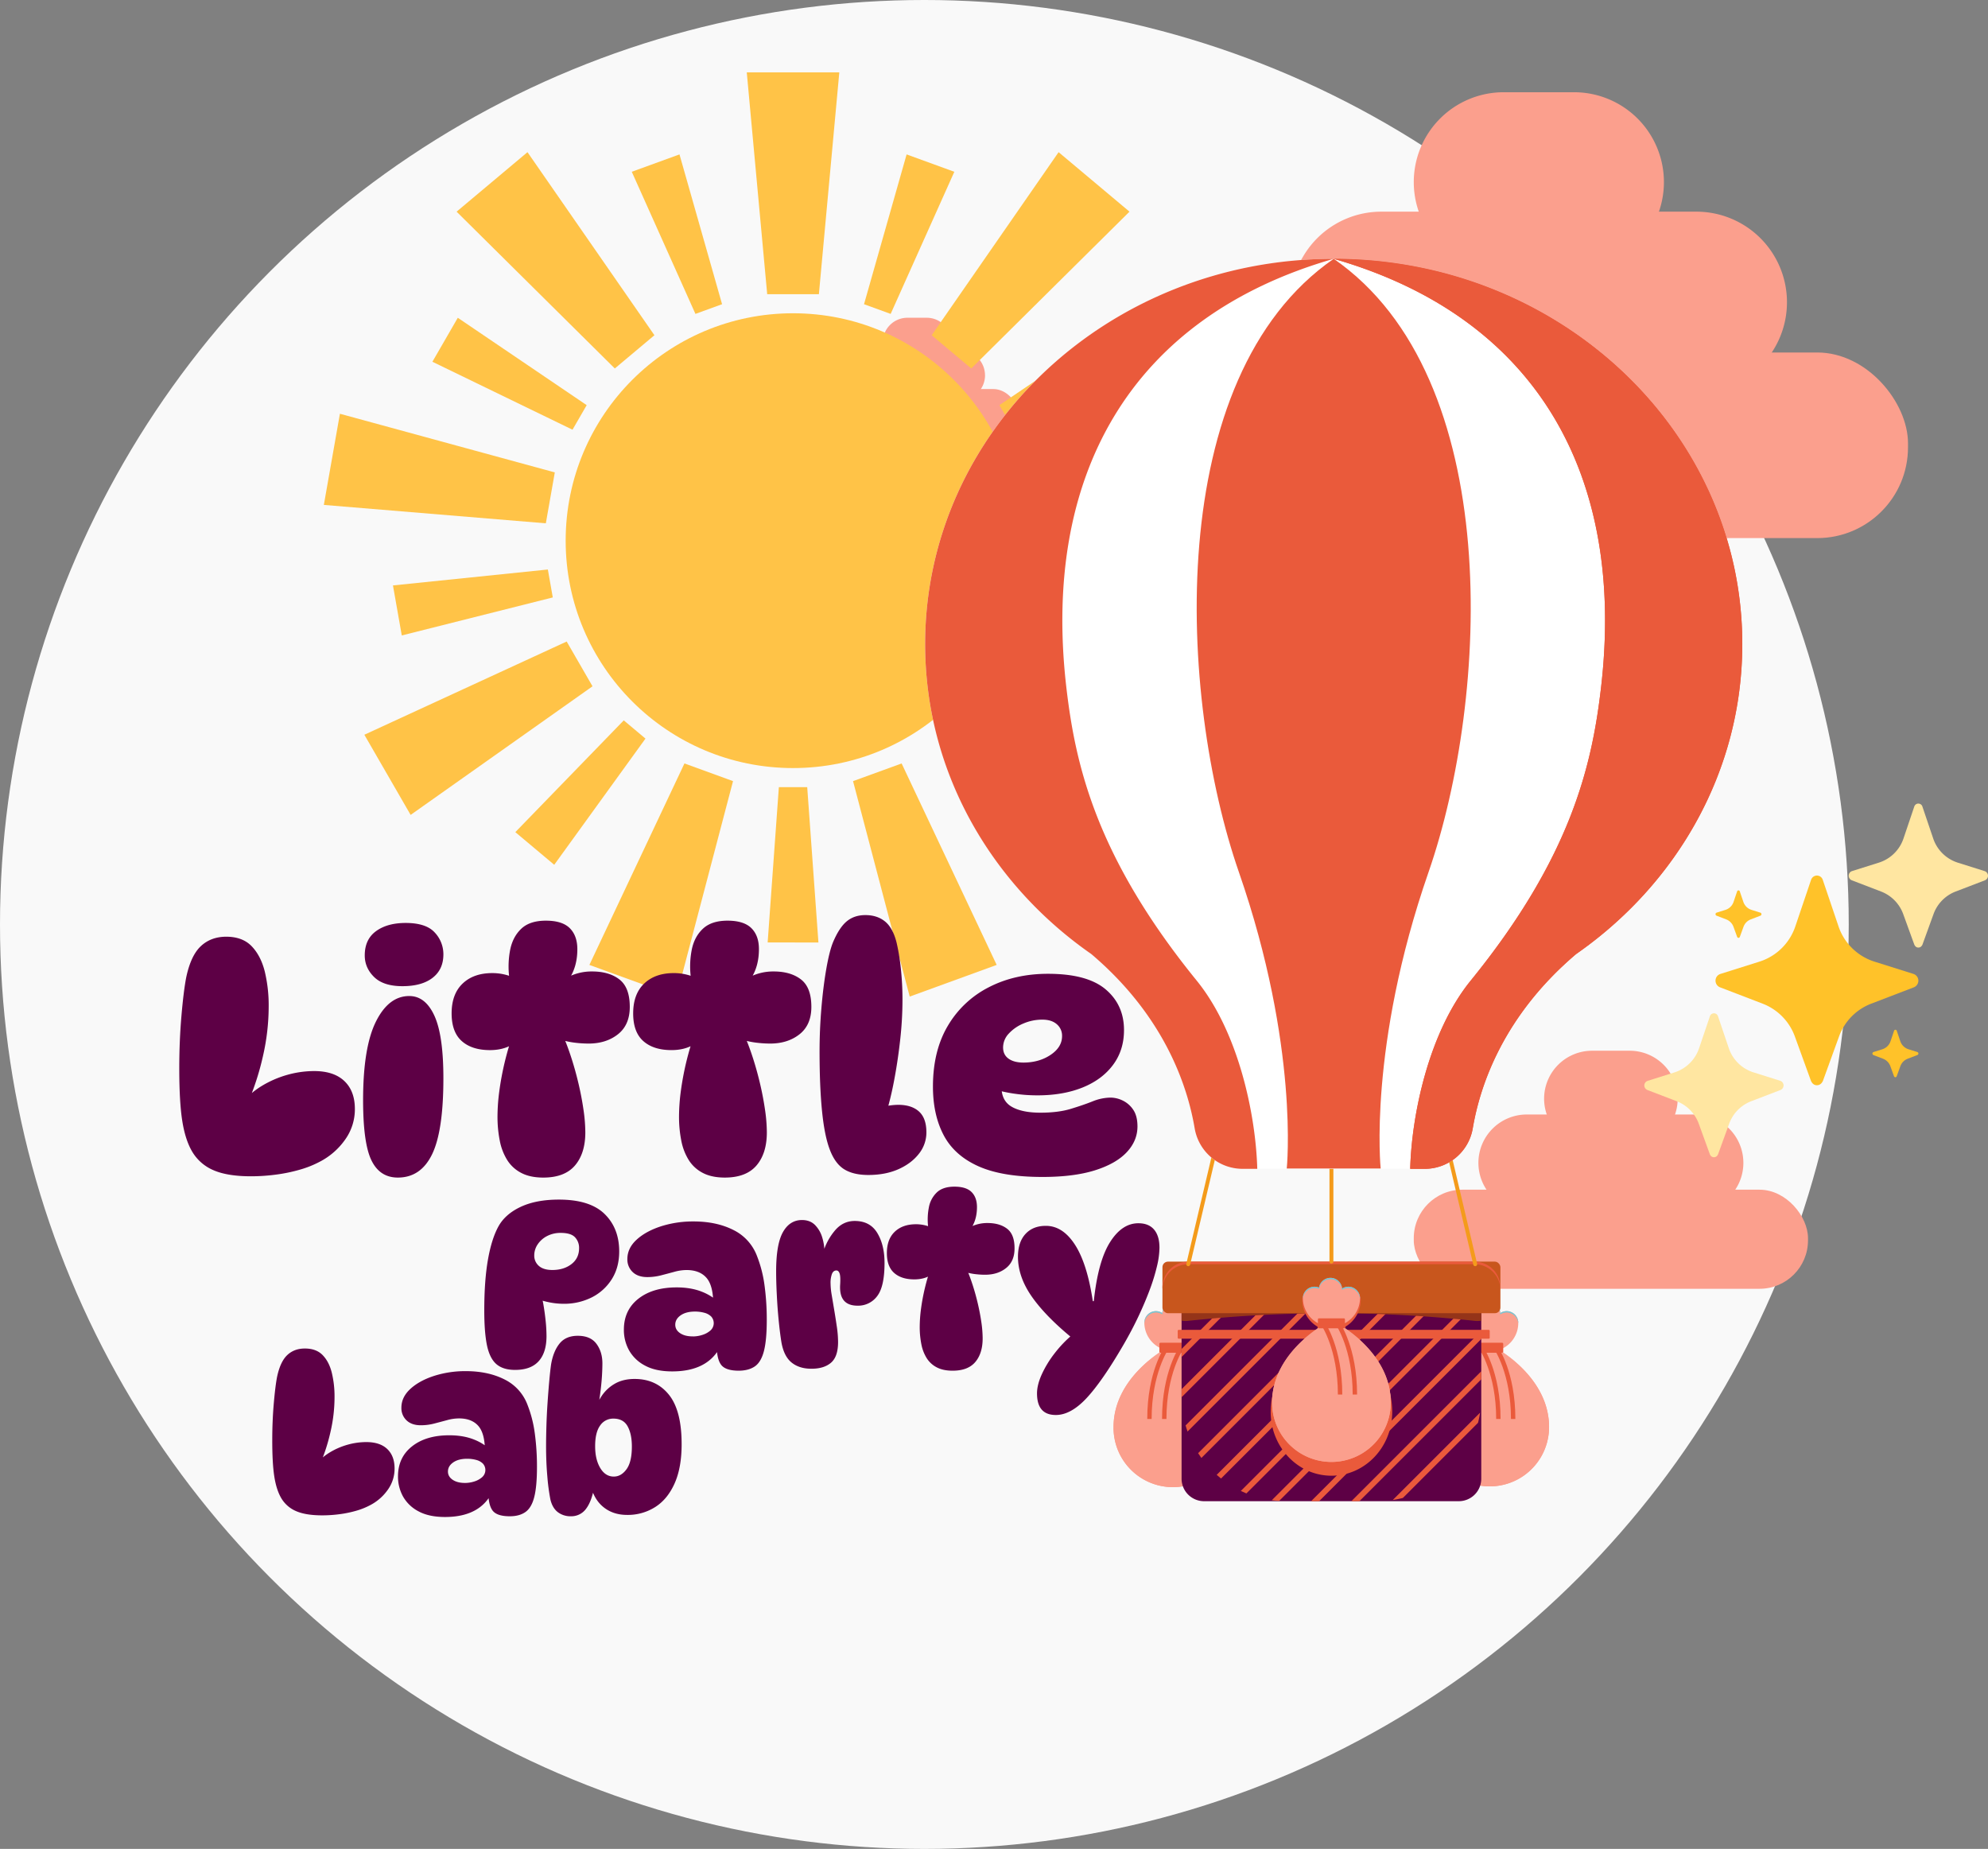 <svg xmlns="http://www.w3.org/2000/svg" viewBox="0 0 2024.88 1883.04"><rect x="0" y="0" width="2024.88" height="1883.04" fill="#808080" stroke="none"/><defs><style>.cls-1{fill:#f9f9f9;}.cls-2{fill:#fb9f8d;}.cls-3{fill:#ffc347;}.cls-4{fill:#ffc229;}.cls-5{fill:#ffe6a1;}.cls-6{fill:#5d0045;}.cls-7{fill:#72c7d6;}.cls-8{fill:#ea5a3b;}.cls-9{fill:#953419;}.cls-10{fill:#c8561d;}.cls-11{fill:none;stroke:#f49b1b;stroke-linecap:round;stroke-linejoin:round;stroke-width:4px;}.cls-12{fill:#fff;}</style></defs><title>lg</title><g id="Layer_2" data-name="Layer 2"><g id="Balloon"><circle class="cls-1" cx="941.52" cy="941.52" r="941.52"></circle><rect class="cls-2" x="1191.38" y="359" width="752.02" height="189.03" rx="92.46"></rect><path class="cls-2" d="M1820.12,307.83a92.26,92.26,0,0,1-92.26,92.26H1406.93a92.27,92.27,0,0,1-92.27-92.26h0a92.27,92.27,0,0,1,92.27-92.26h320.93a92.26,92.26,0,0,1,92.26,92.26Z"></path><path class="cls-2" d="M1694.79,185.48A91.53,91.53,0,0,1,1603.25,277h-71.72A91.53,91.53,0,0,1,1440,185.48h0a91.53,91.53,0,0,1,91.53-91.54h71.72a91.54,91.54,0,0,1,91.54,91.54Z"></path><rect class="cls-2" x="1440" y="1211.66" width="401.55" height="100.93" rx="49.37"></rect><path class="cls-2" d="M1775.72,1184.34a49.26,49.26,0,0,1-49.26,49.26H1555.09a49.26,49.26,0,0,1-49.26-49.26h0a49.26,49.26,0,0,1,49.26-49.27h171.37a49.26,49.26,0,0,1,49.26,49.27Z"></path><path class="cls-2" d="M1708.8,1119a48.87,48.87,0,0,1-48.88,48.88h-38.29a48.88,48.88,0,0,1-48.88-48.88h0a48.88,48.88,0,0,1,48.88-48.87h38.29A48.87,48.87,0,0,1,1708.8,1119Z"></path><rect class="cls-2" x="831.08" y="396.23" width="206" height="51.78" rx="25.33"></rect><path class="cls-2" d="M1003.31,382.21A25.27,25.27,0,0,1,978,407.48H890.13a25.27,25.27,0,0,1-25.28-25.27h0a25.27,25.27,0,0,1,25.28-25.27H978a25.27,25.27,0,0,1,25.27,25.27Z"></path><path class="cls-2" d="M969,348.69a25.08,25.08,0,0,1-25.07,25.08H924.26a25.08,25.08,0,0,1-25.08-25.08h0a25.07,25.07,0,0,1,25.08-25.07h19.65A25.07,25.07,0,0,1,969,348.69Z"></path><ellipse class="cls-3" cx="807.75" cy="550.65" rx="231.59" ry="231.6"></ellipse><polygon class="cls-3" points="834.08 299.62 781.43 299.62 760.62 73.69 854.88 73.69 834.08 299.62"></polygon><polygon class="cls-3" points="735.47 309.82 708.33 319.69 643.49 174.94 692.09 157.26 735.47 309.82"></polygon><polygon class="cls-3" points="666.56 341.42 626.22 375.27 465.06 215.57 537.27 154.98 666.56 341.42"></polygon><polygon class="cls-3" points="597.57 412.63 583.13 437.64 440.42 368.43 466.29 323.64 597.57 412.63"></polygon><polygon class="cls-3" points="565.1 481.13 555.96 532.98 329.85 514.24 346.22 421.4 565.1 481.13"></polygon><polygon class="cls-3" points="558.02 580.02 563.04 608.46 409.23 647.18 400.25 596.24 558.02 580.02"></polygon><polygon class="cls-3" points="577.19 653.37 603.51 698.97 418.25 829.95 371.11 748.31 577.19 653.37"></polygon><polygon class="cls-3" points="635.33 733.67 657.45 752.23 564.51 880.76 524.89 847.51 635.33 733.67"></polygon><polygon class="cls-3" points="697.15 777.54 746.63 795.55 688.91 1014.98 600.32 982.73 697.15 777.54"></polygon><polygon class="cls-3" points="793.31 801.68 822.19 801.68 833.61 959.88 781.89 959.87 793.31 801.68"></polygon><polygon class="cls-3" points="868.87 795.55 918.35 777.55 1015.17 982.73 926.59 1014.98 868.87 795.55"></polygon><polygon class="cls-3" points="958.05 752.24 980.17 733.68 1090.61 847.52 1050.99 880.76 958.05 752.24"></polygon><polygon class="cls-3" points="1011.99 698.97 1038.32 653.37 1244.38 748.32 1197.25 829.95 1011.99 698.97"></polygon><polygon class="cls-3" points="1052.46 608.47 1057.47 580.03 1215.26 596.25 1206.27 647.18 1052.46 608.47"></polygon><polygon class="cls-3" points="1059.55 532.99 1050.4 481.14 1269.29 421.42 1285.66 514.24 1059.55 532.99"></polygon><polygon class="cls-3" points="1032.38 437.64 1017.93 412.64 1149.23 323.64 1175.09 368.44 1032.38 437.64"></polygon><polygon class="cls-3" points="989.28 375.28 948.95 341.43 1078.24 154.98 1150.45 215.57 989.28 375.28"></polygon><polygon class="cls-3" points="907.18 319.7 880.05 309.83 923.43 157.26 972.03 174.96 907.18 319.7"></polygon><path class="cls-4" d="M1747.35,998.76a7.28,7.28,0,0,0,4.63,6.8l43.37,16.64a56.49,56.49,0,0,1,32.83,33.47l16.49,45.43a5.75,5.75,0,0,0,.55.89,5.84,5.84,0,0,0,1.31,1.68,6.41,6.41,0,0,0,1.69,1.13,5.25,5.25,0,0,0,1.18.34,4.77,4.77,0,0,0,1.18.15l1.28-.15a5.1,5.1,0,0,0,1.18-.34,6.85,6.85,0,0,0,2.57-2.07,5.83,5.83,0,0,0,.39-.62,6.17,6.17,0,0,0,.64-1l16.49-45.43a56.27,56.27,0,0,1,32.78-33.47l43.37-16.64a7.25,7.25,0,0,0-.39-13.69l-39.68-12.5a56.62,56.62,0,0,1-36.53-35.74l-16.14-47.7a7.06,7.06,0,0,0-.74-1.48,3.59,3.59,0,0,0-.69-.83,5.82,5.82,0,0,0-2.21-1.48,4.32,4.32,0,0,0-.84-.25,5.48,5.48,0,0,0-2.86,0,4,4,0,0,0-.83.25,6.4,6.4,0,0,0-2.07,1.33,7.2,7.2,0,0,0-.64.74,6,6,0,0,0-.94,1.72l-16.14,47.7a56.55,56.55,0,0,1-36.48,35.74l-39.68,12.5A7.18,7.18,0,0,0,1747.35,998.76Z"></path><path class="cls-5" d="M1883,891.88a5,5,0,0,0,3.17,4.67L1916,908a38.81,38.81,0,0,1,22.54,23l11.32,31.19a39,39,0,0,1,.68,1.11,4.61,4.61,0,0,0,.59.65,4.46,4.46,0,0,0,1.16.78,3.6,3.6,0,0,0,.82.23,3.21,3.21,0,0,0,.81.1l.87-.1a3.46,3.46,0,0,0,.82-.23,5,5,0,0,0,1.19-.79,4.41,4.41,0,0,0,.57-.64,4.32,4.32,0,0,0,.27-.42,3.48,3.48,0,0,0,.43-.69L1969.38,931a38.68,38.68,0,0,1,22.51-23l29.78-11.42a5,5,0,0,0,3.21-4.67,5,5,0,0,0-3.48-4.73l-27.24-8.58A38.87,38.87,0,0,1,1969.08,854L1958,821.28a5,5,0,0,0-.51-1,2.55,2.55,0,0,0-.47-.57,4.11,4.11,0,0,0-1.53-1,2.94,2.94,0,0,0-.57-.17,3.76,3.76,0,0,0-2,0,2.94,2.94,0,0,0-.57.17,4.38,4.38,0,0,0-1.42.91,5,5,0,0,0-.44.51,4.13,4.13,0,0,0-.65,1.18L1938.8,854a38.81,38.81,0,0,1-25,24.54l-27.24,8.58A4.92,4.92,0,0,0,1883,891.88Z"></path><path class="cls-5" d="M1674.83,1105.48a5,5,0,0,0,3.18,4.66l29.77,11.42a38.78,38.78,0,0,1,22.54,23l11.32,31.2a4.39,4.39,0,0,0,.38.61,5.09,5.09,0,0,0,.3.5,4.63,4.63,0,0,0,.6.65,3.68,3.68,0,0,0,2,1,3.74,3.74,0,0,0,.81.1l.88-.1a4.15,4.15,0,0,0,.81-.24,4.49,4.49,0,0,0,1.19-.79,4.27,4.27,0,0,0,.57-.63c.1-.14.18-.28.27-.43a3.71,3.71,0,0,0,.43-.68l11.33-31.2a38.63,38.63,0,0,1,22.5-23l29.78-11.42a5,5,0,0,0-.27-9.4l-27.24-8.58a38.85,38.85,0,0,1-25.08-24.54l-11.08-32.74a5.4,5.4,0,0,0-.51-1,2.79,2.79,0,0,0-.47-.57,4.16,4.16,0,0,0-1.52-1,3.28,3.28,0,0,0-.58-.16,3.5,3.5,0,0,0-2,0,3.16,3.16,0,0,0-.57.16,4.57,4.57,0,0,0-1.42.92,6.31,6.31,0,0,0-.44.5,4,4,0,0,0-.64,1.19l-11.09,32.74a38.79,38.79,0,0,1-25,24.54l-27.24,8.58A4.93,4.93,0,0,0,1674.83,1105.48Z"></path><path class="cls-4" d="M1747.35,931.05a1.65,1.65,0,0,0,1.05,1.54l9.82,3.77a12.81,12.81,0,0,1,7.43,7.58l3.74,10.28a.88.88,0,0,0,.12.21,1.4,1.4,0,0,0,.1.16,1.37,1.37,0,0,0,.2.22,1.26,1.26,0,0,0,.65.33l.26,0,.29,0a1.38,1.38,0,0,0,.27-.08,1.16,1.16,0,0,0,.39-.26,1,1,0,0,0,.19-.21.67.67,0,0,0,.09-.14,1.82,1.82,0,0,0,.15-.23l3.73-10.28a12.77,12.77,0,0,1,7.42-7.58l9.82-3.77a1.64,1.64,0,0,0-.09-3.1l-9-2.83a12.78,12.78,0,0,1-8.27-8.09l-3.66-10.8a1.68,1.68,0,0,0-.16-.33,1,1,0,0,0-.16-.19,1.16,1.16,0,0,0-.5-.33.6.6,0,0,0-.19-.06,1.13,1.13,0,0,0-.32-.05,1.14,1.14,0,0,0-.33.05.7.7,0,0,0-.19.06,1.3,1.3,0,0,0-.47.3l-.14.16a1.35,1.35,0,0,0-.21.39l-3.66,10.8a12.76,12.76,0,0,1-8.26,8.09l-9,2.83A1.64,1.64,0,0,0,1747.35,931.05Z"></path><path class="cls-4" d="M1907.18,1073a1.65,1.65,0,0,0,1,1.54l9.82,3.76a12.81,12.81,0,0,1,7.43,7.58l3.74,10.29a.82.82,0,0,0,.12.2l.1.17a1,1,0,0,0,.2.21,1.7,1.7,0,0,0,.38.26,1.34,1.34,0,0,0,.27.07.75.75,0,0,0,.26,0l.29,0a1.34,1.34,0,0,0,.27-.07,1.36,1.36,0,0,0,.39-.27,1.8,1.8,0,0,0,.19-.2l.09-.14a1.09,1.09,0,0,0,.14-.23l3.74-10.29a12.77,12.77,0,0,1,7.42-7.58l9.82-3.76A1.67,1.67,0,0,0,1954,1073a1.64,1.64,0,0,0-1.15-1.56l-9-2.83a12.82,12.82,0,0,1-8.27-8.09l-3.66-10.8a1.35,1.35,0,0,0-.17-.34,1.25,1.25,0,0,0-.15-.19,1.45,1.45,0,0,0-.5-.33l-.19-.06a1.15,1.15,0,0,0-.33,0,1.12,1.12,0,0,0-.32,0l-.19.06a1.64,1.64,0,0,0-.47.3,2.09,2.09,0,0,0-.14.17,1.13,1.13,0,0,0-.21.39l-3.66,10.8a12.81,12.81,0,0,1-8.26,8.09l-9,2.83A1.63,1.63,0,0,0,1907.18,1073Z"></path><path class="cls-6" d="M328.23,1543.33q-16.73,0-26.61-4.29a32,32,0,0,1-15.22-13.37q-4.89-8.37-7-21.84t-2.09-36.95q0-19.29,1.51-37t3.36-27.42q3.26-15.57,10.35-22.31t18-6.74q11.61,0,18.13,6.74t9.29,17.9a102.48,102.48,0,0,1,2.79,24.86,157.58,157.58,0,0,1-4.07,35.21A190.5,190.5,0,0,1,326.14,1491l-5.11,1.17a58.15,58.15,0,0,1,15-13,72.87,72.87,0,0,1,18-7.78,70.31,70.31,0,0,1,19.05-2.68q13.95,0,21.38,7.09t7.44,19.87a36.84,36.84,0,0,1-7,21.73,50.08,50.08,0,0,1-18.13,15.69,71.76,71.76,0,0,1-14.06,5.58,112.89,112.89,0,0,1-16.85,3.48A134.29,134.29,0,0,1,328.23,1543.33Z"></path><path class="cls-6" d="M519.26,1544.26q-13.49,0-17.78-6.15t-4.06-19.64l3.95,1.16Q488.82,1545,453.26,1545q-16.27,0-26.84-5.69a38.5,38.5,0,0,1-15.81-15,41.52,41.52,0,0,1-5.22-20.69q0-19.27,14.29-30.56t38-11.27q14.41,0,25.34,4.42a51.07,51.07,0,0,1,18.36,12.32l-7.44-.47q0-18.12-6.74-25.8t-19.75-7.66a45.68,45.68,0,0,0-12,1.74q-6.41,1.74-13.13,3.48a54.26,54.26,0,0,1-13.71,1.75q-9.3,0-14.53-5a17,17,0,0,1-5.23-12.9q0-10.68,9.06-19.05T442,1401.34a104.24,104.24,0,0,1,32.42-4.88q22.77,0,39.51,8.48a47.24,47.24,0,0,1,23.47,26.15,123.21,123.21,0,0,1,7.32,28.81,251.05,251.05,0,0,1,2.21,34.17q0,19.76-2.79,30.67t-9,15.22Q529,1544.27,519.26,1544.26Zm-45.55-33.93a30.88,30.88,0,0,0,9.41-1.51,21.53,21.53,0,0,0,8-4.41,9.73,9.73,0,0,0,.7-13.83,15.12,15.12,0,0,0-6.86-3.72,35.24,35.24,0,0,0-9.18-1.16q-8.83,0-14.17,3.72t-5.35,9.29q0,5.11,4.77,8.37T473.71,1510.33Z"></path><path class="cls-6" d="M581.54,1544.26a21.3,21.3,0,0,1-13.36-4.18q-5.46-4.18-7.55-12.78a212.45,212.45,0,0,1-3.14-23.59q-1.29-14.52-1.28-31,0-9.07.35-20.69t1.16-23.47q.81-11.85,1.74-22.19t1.86-16.85q2.32-13.48,8.72-21.27t18.47-7.78q13,0,19.06,8.25t6,20.1A227.82,227.82,0,0,1,612.1,1413q-1.51,13.93-4.53,28.35l-2.79-1.39a58.12,58.12,0,0,1,7.9-18,40.26,40.26,0,0,1,13.71-12.79q8.37-4.75,20-4.76,22.08,0,35,16.15t12.89,50.32q0,23.94-7.2,40t-19.75,24a51.93,51.93,0,0,1-28.59,8q-14.87,0-24.87-8.6t-13-24.87l4.88,2.56q-2.79,16.74-8.71,24.52A18.54,18.54,0,0,1,581.54,1544.26Zm43.69-40.43q7.44,0,12.9-7.44t5.46-23.24q0-12.56-4.3-20.45t-14.52-7.9a15.93,15.93,0,0,0-13.48,7q-5.12,7-5.11,21.15,0,13.47,5.23,22.19T625.23,1503.83Z"></path><path class="cls-6" d="M255.68,1198q-24,0-38.22-6.18a45.92,45.92,0,0,1-21.86-19.19q-7-12-10-31.37t-3-53.07q0-27.71,2.17-53.07t4.84-39.39q4.66-22.37,14.85-32T230.31,954q16.69,0,26,9.68t13.35,25.7a147.35,147.35,0,0,1,4,35.71,226.43,226.43,0,0,1-5.84,50.57,272.83,272.83,0,0,1-15.19,47.23l-7.34,1.67a83.67,83.67,0,0,1,21.53-18.69,104.76,104.76,0,0,1,25.87-11.19,101.22,101.22,0,0,1,27.37-3.83q20,0,30.71,10.18t10.68,28.53a52.9,52.9,0,0,1-10,31.21,71.92,71.92,0,0,1-26,22.53,102.84,102.84,0,0,1-20.19,8,162.69,162.69,0,0,1-24.2,5A194.86,194.86,0,0,1,255.68,1198Z"></path><path class="cls-6" d="M416.89,1014.43q16.35,0,25.54,20t9.18,63.75q0,53.74-11.52,77.44t-34.88,23.69q-18.36,0-26.87-17.52t-8.51-61.25q0-53.73,13-79.94T416.89,1014.43ZM413.22,940q20.7,0,29.54,9.68A32.19,32.19,0,0,1,451.61,972q0,15.36-11,23.87t-30.71,8.51q-19.35,0-28.87-9.35t-9.51-22q0-16.35,11.51-24.7T413.22,940Z"></path><path class="cls-6" d="M522,995.07h-3.34a89.16,89.16,0,0,1,1-27.87Q522.36,954,531,945.84t25-8.18q16.7,0,24.37,7.68t7.68,21.36q0,17.35-8,29.71l-2.67-.67a52.93,52.93,0,0,1,25.7-6.34q17.36,0,27.87,8.17t10.51,27.88q0,18.36-12,27.87t-30,9.51A116.52,116.52,0,0,1,586,1062a80.18,80.18,0,0,1-13.85-2.83l1.67-3.67q4.32,10,8.34,22.53t7.18,26q3.16,13.52,5,26.37a164.34,164.34,0,0,1,1.84,22.86q0,21.38-10.52,33.71t-32.21,12.35q-13.35,0-22.36-4.67a36.73,36.73,0,0,1-14.35-13,57.85,57.85,0,0,1-7.68-19.86,124.77,124.77,0,0,1-2.33-24.86,201.68,201.68,0,0,1,1.83-25.54,294.81,294.81,0,0,1,14.19-58.91l3.33,8.35q-10.68,8.67-27,8.67-18.36,0-28.71-9.17T460,1032.12q0-19.69,11.18-30.37t30.21-10.68a53.54,53.54,0,0,1,11.34,1.16A56.27,56.27,0,0,1,522,995.07Z"></path><path class="cls-6" d="M706.94,995.07H703.6a89.16,89.16,0,0,1,1-27.87Q707.27,954,716,945.84t25-8.18q16.69,0,24.37,7.68T773,966.7q0,17.35-8,29.71l-2.67-.67a52.93,52.93,0,0,1,25.7-6.34q17.36,0,27.87,8.17t10.51,27.88q0,18.36-12,27.87t-30,9.51a116.52,116.52,0,0,1-13.52-.84,80,80,0,0,1-13.85-2.83l1.66-3.67q4.33,10,8.35,22.53t7.18,26q3.16,13.52,5,26.37a164.34,164.34,0,0,1,1.84,22.86q0,21.38-10.52,33.71t-32.21,12.35q-13.35,0-22.36-4.67a36.73,36.73,0,0,1-14.35-13,57.85,57.85,0,0,1-7.68-19.86,124.77,124.77,0,0,1-2.33-24.86,201.68,201.68,0,0,1,1.83-25.54,294.81,294.81,0,0,1,14.19-58.91l3.33,8.35q-10.68,8.67-27,8.67-18.36,0-28.71-9.17t-10.34-28.21q0-19.69,11.18-30.37t30.2-10.68a53.57,53.57,0,0,1,11.35,1.16A56.27,56.27,0,0,1,706.94,995.07Z"></path><path class="cls-6" d="M884.5,1196.67q-15.35,0-24.69-5.84t-14.69-20.19q-5.34-14-7.85-39.22t-2.5-60.91q0-21.36,1.84-43.4t5-40.22q3.18-18.18,6.85-27.2,6.33-15,14-21.36t19-6.34q12,0,20,6.51T913.21,960a211.72,211.72,0,0,1,4.34,26.37,300.65,300.65,0,0,1,1.67,32.38,367.24,367.24,0,0,1-2.34,40.22q-2.34,21.19-6.17,41.39a333.9,333.9,0,0,1-9.18,37.22l-30.38,3a75.42,75.42,0,0,1,21.53-11.35,69.52,69.52,0,0,1,22.2-4q13.68,0,21.19,6.84t7.51,21.19a34.76,34.76,0,0,1-7.67,21.87q-7.68,9.84-20.86,15.68T884.5,1196.67Z"></path><path class="cls-6" d="M1061.74,1198.68q-41.06,0-65.42-11T961.11,1156q-10.86-20.68-10.85-49.4,0-36.37,15.19-61.91a101.94,101.94,0,0,1,41.72-39.22q26.53-13.68,60.25-13.69,40,0,58.74,15.86t18.69,41.55q0,20.37-11.18,35.38t-31,23q-19.86,8-45.9,8a160.67,160.67,0,0,1-23.36-1.67,147.14,147.14,0,0,1-20.36-4.34l8-18.69a128.55,128.55,0,0,0-1,16q0,14.35,10.51,20.36t29.21,6q18,0,30.71-3.84t22.36-7.68a50,50,0,0,1,18.36-3.84,28.68,28.68,0,0,1,12.35,3,26.88,26.88,0,0,1,10.68,9.34q4.33,6.35,4.34,17,0,14.68-11,26.36T1115,1192Q1093.46,1198.68,1061.74,1198.68Zm-19.36-116.49q16,0,27.71-7.85t11.68-19.19a15.26,15.26,0,0,0-5.34-12q-5.34-4.68-14.69-4.68a48.23,48.23,0,0,0-19.52,4,42.09,42.09,0,0,0-14.86,10.35,20.56,20.56,0,0,0-5.67,14q0,7.35,5.51,11.35T1042.38,1082.19Z"></path><path class="cls-2" d="M1165.56,1347.14V1347h0a11.81,11.81,0,0,1,18.29-9.71,11.8,11.8,0,0,1,23.42-1,11.84,11.84,0,0,1,16.44,10.72h0s0,.09,0,.14,0,0,0,.06,0,.14,0,.21a29.08,29.08,0,0,1-58.15,0c0-.07,0-.13,0-.21Z"></path><path class="cls-7" d="M1165.56,1347h0a11.81,11.81,0,0,1,18.29-9.71,11.8,11.8,0,0,1,23.42-1,11.84,11.84,0,0,1,16.44,10.72h0s0,.09,0,.14,0,0,0,.06,0,.14,0,.21,0,.4,0,.6a11.82,11.82,0,0,0-16.4-10.38,11.8,11.8,0,0,0-23.42,1,11.79,11.79,0,0,0-18.25,9.38c0-.2,0-.4,0-.6s0-.13,0-.21v-.2Z"></path><path class="cls-2" d="M1255.1,1453.37a60.45,60.45,0,1,1-120.89,0c0-54.73,60.44-84.23,60.44-84.23S1255.1,1399.12,1255.1,1453.37Z"></path><path class="cls-2" d="M1194.65,1369.14s-53.72,26.21-53.72,74.86a53.73,53.73,0,0,0,107.45,0c0-46.67-50.33-73.13-53.56-74.78,3.41,1.74,60.28,31.53,60.28,84.15a60.45,60.45,0,1,1-120.89,0C1134.21,1398.64,1194.65,1369.14,1194.65,1369.14Z"></path><rect class="cls-8" x="1180.88" y="1367.54" width="27.55" height="10.17" rx="1.04" transform="translate(2389.31 2745.26) rotate(180)"></rect><path class="cls-8" d="M1168.54,1445.16H1173c0-46.38,17-71,17.22-71.24l-3.65-2.59C1185.84,1372.36,1168.54,1397.23,1168.54,1445.16Z"></path><path class="cls-8" d="M1183.6,1445.16h4.48c0-46.38,17-71,17.22-71.24l-3.65-2.59C1200.91,1372.36,1183.6,1397.23,1183.6,1445.16Z"></path><path class="cls-2" d="M1546.44,1347.14c0-.05,0-.1,0-.14h0a11.85,11.85,0,0,0-11.83-11.65,11.73,11.73,0,0,0-6.46,1.94,11.8,11.8,0,0,0-23.43-1,11.84,11.84,0,0,0-16.44,10.72h0s0,.09,0,.14,0,0,0,.06,0,.14,0,.21a29.08,29.08,0,0,0,58.16,0c0-.07,0-.13,0-.21S1546.44,1347.16,1546.44,1347.14Z"></path><path class="cls-7" d="M1546.45,1347h0a11.85,11.85,0,0,0-11.83-11.65,11.73,11.73,0,0,0-6.46,1.94,11.8,11.8,0,0,0-23.43-1,11.84,11.84,0,0,0-16.44,10.72h0s0,.09,0,.14,0,0,0,.06,0,.14,0,.21,0,.4,0,.6a11.82,11.82,0,0,1,16.4-10.38,11.8,11.8,0,0,1,23.43,1,11.79,11.79,0,0,1,18.25,9.38c0-.2,0-.4,0-.6s0-.13,0-.21,0,0,0-.06S1546.45,1347,1546.45,1347Z"></path><path class="cls-2" d="M1456.9,1453.37a60.45,60.45,0,0,0,120.9,0c0-54.73-60.45-84.23-60.45-84.23S1456.9,1399.12,1456.9,1453.37Z"></path><path class="cls-2" d="M1517.35,1369.14s53.72,26.21,53.72,74.86a53.72,53.72,0,0,1-107.44,0c0-46.67,50.32-73.13,53.55-74.78-3.41,1.74-60.28,31.53-60.28,84.15a60.45,60.45,0,0,0,120.9,0C1577.8,1398.64,1517.35,1369.14,1517.35,1369.14Z"></path><rect class="cls-8" x="1503.57" y="1367.54" width="27.55" height="10.17" rx="1.04"></rect><path class="cls-8" d="M1543.47,1445.16H1539c0-46.38-17-71-17.21-71.24l3.65-2.59C1526.17,1372.36,1543.47,1397.23,1543.47,1445.16Z"></path><path class="cls-8" d="M1528.4,1445.16h-4.47c0-46.38-17-71-17.22-71.24l3.65-2.59C1511.1,1372.36,1528.4,1397.23,1528.4,1445.16Z"></path><path class="cls-6" d="M1203.5,1311.19h305.25a0,0,0,0,1,0,0V1506a22.91,22.91,0,0,1-22.91,22.91H1226.41A22.91,22.91,0,0,1,1203.5,1506V1311.19A0,0,0,0,1,1203.5,1311.19Z"></path><path class="cls-8" d="M1438.33,1311.19h-8.2l-190.89,190.89c1.45,1.29,2.94,2.53,4.46,3.74Z"></path><path class="cls-8" d="M1356.33,1311.19h-8.2l-140.55,140.55c.6,2.1,1.25,4.18,2,6.23Z"></path><path class="cls-8" d="M1397.33,1311.19h-8.2L1220.34,1480c1.07,1.66,2.17,3.29,3.33,4.88Z"></path><polygon class="cls-8" points="1203.5 1373.83 1203.5 1382.03 1274.34 1311.19 1266.14 1311.19 1203.5 1373.83"></polygon><path class="cls-8" d="M1307.14,1311.19,1203.5,1414.83v7.75c0,.14,0,.29,0,.44l111.83-111.83Z"></path><path class="cls-8" d="M1505.42,1449.09a102.83,102.83,0,0,0,2.1-10.31l-88.92,88.93c3.49-.53,6.93-1.24,10.3-2.1Z"></path><polygon class="cls-8" points="1508.75 1404.76 1508.75 1396.56 1376.37 1528.94 1384.57 1528.94 1508.75 1404.76"></polygon><polygon class="cls-8" points="1508.75 1363.76 1508.75 1355.56 1335.38 1528.94 1343.57 1528.94 1508.75 1363.76"></polygon><path class="cls-8" d="M1508.75,1322.76v-8.19l-213.37,213.36c2.46.34,4.95.59,7.45.75Z"></path><path class="cls-8" d="M1479.33,1311.19h-8.2l-207.3,207.3c1.87.89,3.77,1.72,5.69,2.51Z"></path><path class="cls-9" d="M1508.75,1311.19H1203.5v33.87a25.3,25.3,0,0,0,6.7.18,1372.84,1372.84,0,0,1,291.85,0,25.29,25.29,0,0,0,6.7-.18Z"></path><rect class="cls-10" x="1184.01" y="1284.92" width="344.23" height="52.54" rx="5.66"></rect><path class="cls-8" d="M1210.28,1287.55H1502a26.34,26.34,0,0,1,26.21,25c0-.44.06-.87.06-1.32a26.35,26.35,0,0,0-26.27-26.27H1210.28a26.35,26.35,0,0,0-26.27,26.27c0,.45,0,.88.07,1.32A26.33,26.33,0,0,1,1210.28,1287.55Z"></path><rect class="cls-8" x="1199.56" y="1354.42" width="317.79" height="9.01" rx="0.97"></rect><path class="cls-8" d="M1390,1373.61a141.76,141.76,0,0,0-11.5-10.76c-.93-.78-1.86-1.54-2.76-2.26-2.5-2-4.86-3.74-7-5.28a4.88,4.88,0,0,0,1.57-3.57v-.53a31.47,31.47,0,0,0,15.63-26.46h0c0-.22,0-.43,0-.65a1.46,1.46,0,0,0,0-.22s0-.05,0-.07,0-.1,0-.15h0a13.33,13.33,0,0,0-1-4.88,12.1,12.1,0,0,0-11.11-7.64h0a11.68,11.68,0,0,0-6.61,2.08,13.33,13.33,0,0,0-1.18-4.62,12.68,12.68,0,0,0-1.15-2,12.32,12.32,0,0,0-3.22-3.18,11.55,11.55,0,0,0-6.49-2,11.68,11.68,0,0,0-7.89,3.08,12.9,12.9,0,0,0-3.52,5.43,13.32,13.32,0,0,0-.53,2.2,11.91,11.91,0,0,0-2.28-.74,11.54,11.54,0,0,0-2.44-.26c-6.63,0-12,5.59-12.11,12.52h0s0,.1,0,.15,0,0,0,.07,0,.15,0,.22c0,.22,0,.43,0,.65h0a31.46,31.46,0,0,0,15.62,26.46v.53a4.87,4.87,0,0,0,1.64,3.61l-.11.09c-.48.33-1,.67-1.44,1l-1,.75-1.49,1.11-1.08.84c-.51.4-1,.79-1.53,1.21s-.75.6-1.13.91-1,.85-1.58,1.3l-1.18,1c-.53.46-1.06.91-1.6,1.39l-1.21,1.08c-.54.48-1.07,1-1.61,1.47s-.83.77-1.24,1.16l-1.61,1.54-1.26,1.26c-.53.53-1.06,1.08-1.59,1.63s-.85.88-1.27,1.33-1,1.14-1.58,1.72-.83.93-1.25,1.4l-1.54,1.8c-.42.5-.84,1-1.25,1.5s-1,1.24-1.49,1.88-.82,1-1.22,1.57-1,1.3-1.44,2-.79,1.1-1.18,1.66-.92,1.35-1.38,2-.76,1.14-1.13,1.73-.87,1.42-1.3,2.14-.72,1.18-1.07,1.79-.81,1.48-1.22,2.23-.67,1.23-1,1.86-.76,1.55-1.13,2.33-.61,1.27-.9,1.92-.69,1.61-1,2.42c-.28.66-.56,1.31-.82,2-.31.83-.6,1.68-.9,2.53-.24.67-.49,1.34-.71,2-.28.87-.52,1.75-.77,2.63-.2.7-.41,1.38-.59,2.08-.24.92-.44,1.85-.64,2.79-.16.69-.33,1.37-.46,2.07-.2,1-.34,2-.5,3-.1.66-.23,1.32-.32,2-.14,1.13-.24,2.29-.34,3.44,0,.58-.13,1.14-.16,1.72q-.18,2.63-.18,5.31a66.45,66.45,0,0,0,18.13,46,62.66,62.66,0,0,0,14.26,11.18,59.62,59.62,0,0,0,5.41,2.74,58.85,58.85,0,0,0,17.76,4.77,60.13,60.13,0,0,0,6.33.34c34.18,0,61.88-29.09,61.88-65C1418,1410.42,1404.41,1388.8,1390,1373.61Z"></path><path class="cls-2" d="M1385.22,1322.25v-.14h0a11.82,11.82,0,0,0-18.29-9.71,11.8,11.8,0,0,0-23.42-1,11.84,11.84,0,0,0-16.44,10.71h0c0,.05,0,.09,0,.14s0,0,0,.07,0,.13,0,.21a29.08,29.08,0,0,0,58.15,0,1.65,1.65,0,0,0,0-.21Z"></path><path class="cls-7" d="M1385.22,1322.11h0a11.82,11.82,0,0,0-18.29-9.71,11.8,11.8,0,0,0-23.42-1,11.84,11.84,0,0,0-16.44,10.71h0c0,.05,0,.09,0,.14s0,0,0,.07,0,.13,0,.21,0,.39,0,.59a11.82,11.82,0,0,1,16.4-10.38,11.8,11.8,0,0,1,23.42,1,11.79,11.79,0,0,1,18.26,9.37c0-.2,0-.39,0-.59a1.65,1.65,0,0,0,0-.21v-.21Z"></path><path class="cls-2" d="M1295.68,1428.48a60.45,60.45,0,1,0,120.9,0c0-54.73-60.45-84.23-60.45-84.23S1295.68,1374.23,1295.68,1428.48Z"></path><path class="cls-2" d="M1356.13,1344.25s53.72,26.22,53.72,74.86a53.72,53.72,0,0,1-107.44,0c0-46.67,50.32-73.12,53.55-74.77-3.41,1.74-60.28,31.52-60.28,84.14a60.45,60.45,0,1,0,120.9,0C1416.58,1373.75,1356.13,1344.25,1356.13,1344.25Z"></path><rect class="cls-8" x="1342.35" y="1342.66" width="27.55" height="10.17" rx="1.04"></rect><path class="cls-8" d="M1382.25,1420.27h-4.48c0-46.38-17-71-17.22-71.24l3.65-2.59C1364.94,1347.48,1382.25,1372.34,1382.25,1420.27Z"></path><path class="cls-8" d="M1367.18,1420.27h-4.48c0-46.38-17-71-17.22-71.24l3.66-2.59C1349.87,1347.48,1367.18,1372.34,1367.18,1420.27Z"></path><line class="cls-11" x1="1356.13" y1="1284.92" x2="1356.13" y2="1166.11"></line><line class="cls-11" x1="1210.28" y1="1287.55" x2="1238.92" y2="1166.11"></line><line class="cls-11" x1="1502.57" y1="1287.55" x2="1473.93" y2="1166.11"></line><path class="cls-12" d="M1774.61,655.89c0-216.66-186.32-392.3-416.16-392.3S942.3,439.23,942.3,655.89c0,129.5,66.59,244.3,169.22,315.75l0,0c74.21,62.93,97.9,133.85,105.29,177.43a49.51,49.51,0,0,0,48.79,41.35h185.75a49.51,49.51,0,0,0,48.79-41.35c7.39-43.58,31.08-114.5,105.29-177.43l0,0C1708,900.19,1774.61,785.39,1774.61,655.89Z"></path><path class="cls-8" d="M1218.89,998.7c-102.38-126-123.4-219.29-132.61-297.36-25.39-215.17,63.68-377.8,272.17-437.75-229.83,0-416.15,175.64-416.15,392.3,0,129.5,66.59,244.3,169.22,315.75l0,0c74.21,62.93,97.9,133.85,105.29,177.43a49.51,49.51,0,0,0,48.79,41.35h15C1279.12,1136.11,1261.89,1051.59,1218.89,998.7Z"></path><path class="cls-8" d="M1498,998.7c102.38-126,123.4-219.29,132.61-297.36C1656,486.17,1567,323.54,1358.45,263.59c229.84,0,416.16,175.64,416.16,392.3,0,129.5-66.59,244.3-169.22,315.75l0,0c-74.21,62.93-97.9,133.85-105.29,177.43a49.51,49.51,0,0,1-48.79,41.35h-14.95C1437.79,1136.11,1455,1051.59,1498,998.7Z"></path><path class="cls-8" d="M1498,998.7c102.38-126,123.4-219.29,132.61-297.36C1656,486.17,1567,323.54,1358.45,263.59c229.84,0,416.16,175.64,416.16,392.3,0,129.5-66.59,244.3-169.22,315.75l0,0c-74.21,62.93-97.9,133.85-105.29,177.43a49.51,49.51,0,0,1-48.79,41.35h-14.95C1437.79,1136.11,1455,1051.59,1498,998.7Z"></path><path class="cls-8" d="M1358.45,263.59c-174.65,120.7-158.26,446.93-96.55,624.73s48.72,301.76,48.72,301.76h95.67s-13-124,48.72-301.76S1533.11,384.29,1358.45,263.59Z"></path><path class="cls-6" d="M569.27,1221.75q31.54,0,46.48,14.58t14.94,38.23q0,16.25-7.53,28.2a51.27,51.27,0,0,1-20.31,18.52,62.62,62.62,0,0,1-29,6.57,73.93,73.93,0,0,1-12.19-1.08,83.61,83.61,0,0,1-13.38-3.46l2.15-6.69a75.34,75.34,0,0,1,3.22,13q1.32,7.77,2.15,16a150.36,150.36,0,0,1,.84,15.17q0,16.73-8,25.57t-24,8.84q-12.18,0-19-5.85T496,1370.14q-2.75-13.38-2.74-35.6,0-30.12,3.7-51.38t10.63-33.93q6.93-12.66,22.71-20.07T569.27,1221.75Zm-6.69,71.69q11.71,0,19.48-6t7.77-16.25a15.55,15.55,0,0,0-4.19-11.11q-4.18-4.41-14.45-4.42a29.42,29.42,0,0,0-14,3.23,25.46,25.46,0,0,0-9.56,8.48,20.07,20.07,0,0,0-3.47,11.23,13.7,13.7,0,0,0,4.66,10.64Q553.51,1293.43,562.58,1293.44Z"></path><path class="cls-6" d="M752.55,1396q-13.86,0-18.28-6.33t-4.18-20.2l4.06,1.2q-12.9,26.06-49.46,26.05-16.74,0-27.6-5.86a39.49,39.49,0,0,1-16.25-15.41,42.56,42.56,0,0,1-5.38-21.27q0-19.83,14.7-31.42t39.07-11.59q14.81,0,26,4.54a52.67,52.67,0,0,1,18.88,12.66l-7.65-.47q0-18.64-6.93-26.53t-20.31-7.88a46.65,46.65,0,0,0-12.3,1.79q-6.59,1.79-13.5,3.58a55.92,55.92,0,0,1-14.1,1.8q-9.57,0-14.94-5.14a17.55,17.55,0,0,1-5.37-13.26q0-11,9.32-19.6T673.1,1249a107.18,107.18,0,0,1,33.33-5q23.42,0,40.62,8.72a48.55,48.55,0,0,1,24.14,26.89,126.47,126.47,0,0,1,7.53,29.63,258.27,258.27,0,0,1,2.27,35.12q0,20.33-2.87,31.55t-9.2,15.65Q762.59,1395.94,752.55,1396Zm-46.83-34.89a31.7,31.7,0,0,0,9.67-1.55,22.46,22.46,0,0,0,8.25-4.54,10,10,0,0,0,.71-14.22,15.45,15.45,0,0,0-7.05-3.82,35.82,35.82,0,0,0-9.43-1.2q-9.09,0-14.58,3.83t-5.5,9.55q0,5.27,4.9,8.61T705.72,1361.06Z"></path><path class="cls-6" d="M790.54,1294.87q0-27.72,6.93-40t19.36-12.31q8.35,0,13.38,5.14a30.27,30.27,0,0,1,7.29,12.66,52.43,52.43,0,0,1,2.27,15.17l-1.2-.47a61.4,61.4,0,0,1,12.19-22.23q8.12-9.32,19.83-9.32,15.54,0,22.94,12.19t7.41,30.59q0,24.13-7.53,33.81a24,24,0,0,1-19.95,9.68q-9.56,0-14-5.38t-3.7-16.37q.48-8.12-.6-11.11t-3.22-3q-3.12,0-4.54,3.47a26,26,0,0,0-1.44,9.68,74.77,74.77,0,0,0,1.2,12q1.19,7.15,2.62,15.65t2.63,16.84a108.53,108.53,0,0,1,1.2,15.3q0,14.82-7.17,21T826.39,1394q-12.2,0-20-6.22T796,1367.51q-1.44-8.6-2.75-21.5t-2-26.65Q790.54,1305.62,790.54,1294.87Z"></path><path class="cls-6" d="M947.78,1249.71h-2.39a63.86,63.86,0,0,1,.71-20,28,28,0,0,1,8.13-15.29q6.21-5.85,17.92-5.85,11.94,0,17.44,5.49t5.5,15.3q0,12.42-5.73,21.26l-1.92-.47a37.92,37.92,0,0,1,18.4-4.54q12.42,0,20,5.85t7.52,20q0,13.15-8.6,20t-21.51,6.81a83.54,83.54,0,0,1-9.67-.6,58.13,58.13,0,0,1-9.92-2l1.19-2.63q3.11,7.17,6,16.13t5.14,18.64q2.27,9.68,3.58,18.87a118.12,118.12,0,0,1,1.31,16.37q0,15.3-7.52,24.14T970.24,1396q-9.57,0-16-3.35a26.35,26.35,0,0,1-10.28-9.32,41.26,41.26,0,0,1-5.49-14.21,89.2,89.2,0,0,1-1.68-17.81A143.38,143.38,0,0,1,938.1,1333a211.19,211.19,0,0,1,10.15-42.17l2.39,6Q943,1303,931.29,1303q-13.14,0-20.55-6.57t-7.41-20.19q0-14.1,8-21.74t21.62-7.65a37.84,37.84,0,0,1,8.13.84A39.72,39.72,0,0,1,947.78,1249.71Z"></path><path class="cls-6" d="M1075.38,1441.11q-19.12,0-19.12-22,0-8.61,4.78-19.24a108.07,108.07,0,0,1,13-21.38,121.77,121.77,0,0,1,18.52-19.36l-.24,3.82q-27.48-22.46-41.46-42.53t-14-40.39q0-15,7.65-23.29t20.79-8.25q17.21,0,29.63,19.24t18.16,57.47h1q4.29-40.62,16.48-60t28.92-19.36q10.52,0,16,6.46t5.49,18.4a84.76,84.76,0,0,1-2.51,18.75,196.25,196.25,0,0,1-7.28,23.78q-4.79,12.9-11.47,27.12T1144.67,1369q-21.75,37.52-37.87,54.84T1075.38,1441.11Z"></path></g></g></svg>
